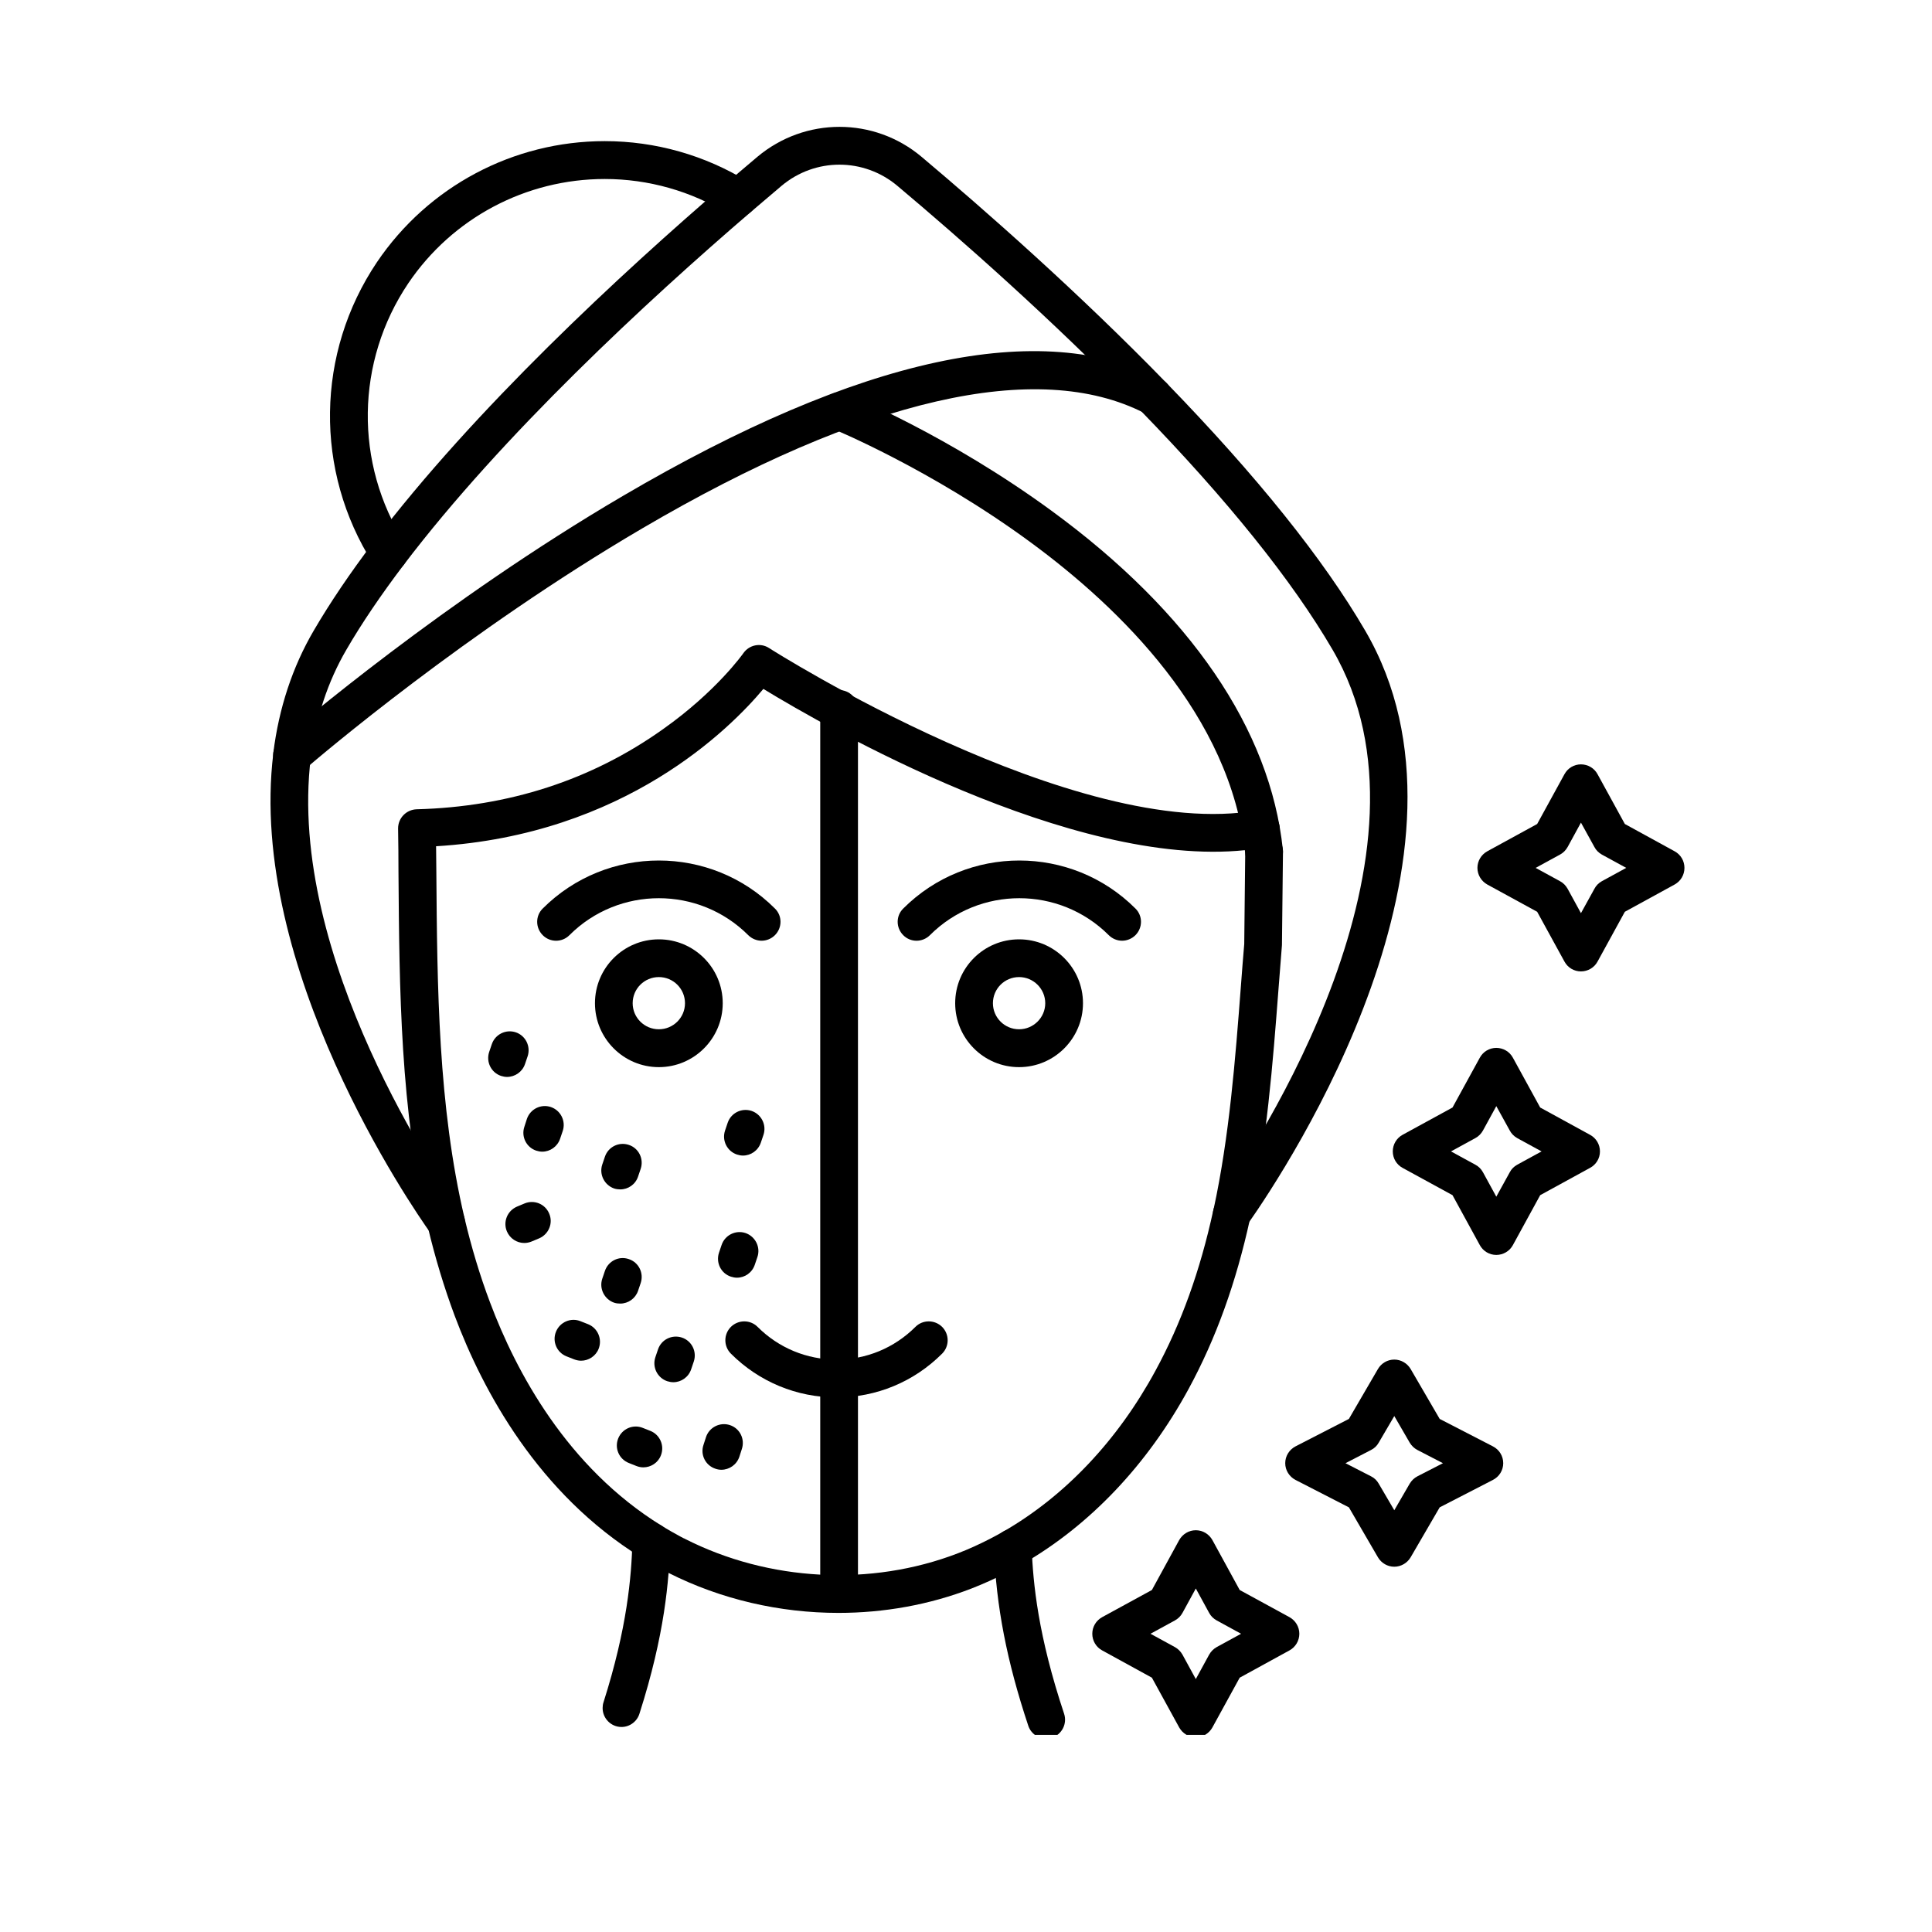 <svg version="1.0" preserveAspectRatio="xMidYMid meet" height="80" viewBox="0 0 60 60" zoomAndPan="magnify" width="80" xmlns:xlink="http://www.w3.org/1999/xlink" xmlns="http://www.w3.org/2000/svg"><defs><clipPath id="cc32a00002"><path clip-rule="nonzero" d="M 30 47 L 34 47 L 34 53.879 L 30 53.879 Z M 30 47"></path></clipPath><clipPath id="75d567b253"><path clip-rule="nonzero" d="M 18 47 L 21 47 L 21 53.879 L 18 53.879 Z M 18 47"></path></clipPath><clipPath id="7a5331eb9e"><path clip-rule="nonzero" d="M 8 3.629 L 44 3.629 L 44 39 L 8 39 Z M 8 3.629"></path></clipPath><clipPath id="f99a143597"><path clip-rule="nonzero" d="M 33 47 L 41 47 L 41 53.879 L 33 53.879 Z M 33 47"></path></clipPath><clipPath id="b596f53392"><path clip-rule="nonzero" d="M 45 23 L 52.648 23 L 52.648 31 L 45 31 Z M 45 23"></path></clipPath></defs><g clip-path="url(#cc32a00002)"><path fill-rule="nonzero" fill-opacity="1" d="M 32.488 53.996 C 32.242 53.996 32.016 53.84 31.934 53.594 C 31.266 51.586 30.938 49.891 30.867 48.094 C 30.855 47.77 31.105 47.496 31.43 47.484 C 31.758 47.469 32.027 47.723 32.039 48.047 C 32.082 49.18 32.238 50.793 33.047 53.223 C 33.148 53.531 32.98 53.863 32.672 53.965 C 32.613 53.984 32.551 53.996 32.488 53.996 Z M 32.488 53.996" fill="#000000"></path></g><g clip-path="url(#75d567b253)"><path fill-rule="nonzero" fill-opacity="1" d="M 19.301 53.633 C 18.977 53.633 18.715 53.367 18.715 53.047 L 18.715 53.043 C 18.715 52.984 18.723 52.922 18.742 52.867 C 19.48 50.547 19.609 48.973 19.641 47.859 C 19.648 47.535 19.918 47.277 20.242 47.289 C 20.566 47.297 20.82 47.566 20.812 47.891 C 20.781 49.078 20.645 50.758 19.863 53.207 C 19.793 53.453 19.566 53.633 19.301 53.633 Z M 19.301 53.633" fill="#000000"></path></g><path fill-rule="nonzero" fill-opacity="1" d="M 26.039 50.09 C 24.219 50.09 22.395 49.672 20.77 48.852 C 20.703 48.82 20.648 48.789 20.598 48.762 C 20.367 48.645 20.137 48.512 19.918 48.371 C 16.715 46.391 14.996 43.195 14.121 40.863 C 13.793 39.984 13.512 39.055 13.285 38.098 C 12.43 34.484 12.402 30.727 12.375 27.09 C 12.375 26.637 12.371 26.18 12.363 25.727 C 12.363 25.406 12.617 25.145 12.938 25.133 C 15.797 25.059 18.371 24.223 20.586 22.648 C 22.25 21.473 23.078 20.297 23.086 20.285 C 23.266 20.027 23.617 19.953 23.883 20.125 C 23.977 20.188 33.418 26.176 39.051 25.164 C 39.371 25.105 39.676 25.316 39.734 25.637 C 39.758 25.777 39.73 25.914 39.668 26.027 C 39.777 26.133 39.844 26.285 39.844 26.449 L 39.812 29.352 C 39.812 29.363 39.812 29.379 39.809 29.391 C 39.773 29.824 39.742 30.258 39.707 30.691 C 39.527 33.043 39.34 35.477 38.828 37.824 C 38.828 37.836 38.824 37.844 38.82 37.855 C 38.387 39.836 37.766 41.562 36.914 43.133 C 35.633 45.488 33.848 47.371 31.746 48.578 C 31.574 48.676 31.422 48.762 31.273 48.836 C 30.906 49.023 30.535 49.191 30.172 49.332 C 28.859 49.84 27.449 50.09 26.039 50.09 Z M 21.227 47.77 C 21.242 47.777 21.262 47.781 21.277 47.793 C 23.875 49.113 27.043 49.281 29.75 48.238 C 30.078 48.113 30.41 47.961 30.738 47.793 C 30.871 47.727 31.008 47.648 31.164 47.562 C 33.074 46.461 34.707 44.738 35.883 42.57 C 36.684 41.098 37.27 39.469 37.68 37.586 C 37.684 37.574 37.688 37.559 37.691 37.547 C 38.18 35.285 38.363 32.906 38.539 30.602 C 38.57 30.176 38.605 29.746 38.641 29.316 L 38.672 26.438 C 38.672 26.426 38.672 26.414 38.672 26.402 C 33.281 26.965 25.656 22.582 23.707 21.395 C 22.684 22.617 19.402 25.926 13.543 26.281 C 13.547 26.547 13.547 26.816 13.551 27.082 C 13.578 30.652 13.605 34.344 14.426 37.828 C 14.641 38.738 14.906 39.621 15.219 40.449 C 16.031 42.613 17.613 45.566 20.535 47.375 C 20.734 47.5 20.941 47.617 21.145 47.727 C 21.176 47.742 21.199 47.758 21.227 47.77 Z M 21.227 47.77" fill="#000000"></path><g clip-path="url(#7a5331eb9e)"><path fill-rule="nonzero" fill-opacity="1" d="M 13.855 38.551 C 13.672 38.551 13.492 38.465 13.379 38.305 C 12.789 37.48 7.676 30.051 8.488 23.398 C 8.488 23.395 8.488 23.387 8.488 23.383 C 8.66 21.996 9.082 20.715 9.742 19.586 C 10.246 18.723 10.871 17.797 11.609 16.824 C 14.73 12.711 19.277 8.504 22.543 5.699 C 22.891 5.402 23.219 5.125 23.52 4.871 C 25 3.629 27.145 3.629 28.621 4.871 C 30.574 6.516 33.484 9.07 36.234 11.902 C 39.031 14.781 41.105 17.367 42.398 19.586 C 46.41 26.461 40.078 36.125 38.742 38.027 C 38.637 38.184 38.457 38.289 38.254 38.289 C 37.93 38.289 37.668 38.027 37.668 37.703 L 37.668 37.699 C 37.668 37.582 37.707 37.461 37.773 37.363 C 39.02 35.594 45.043 26.449 41.383 20.176 C 40.137 18.039 38.125 15.531 35.395 12.723 C 32.676 9.922 29.801 7.395 27.867 5.77 C 26.824 4.895 25.316 4.895 24.273 5.77 C 23.977 6.02 23.652 6.297 23.309 6.59 C 20.086 9.359 15.605 13.504 12.543 17.535 C 11.836 18.469 11.234 19.355 10.758 20.176 C 10.18 21.168 9.809 22.289 9.656 23.516 C 9.656 23.52 9.652 23.523 9.652 23.527 C 8.887 29.746 13.773 36.836 14.332 37.625 C 14.52 37.891 14.461 38.254 14.195 38.441 C 14.094 38.516 13.973 38.551 13.855 38.551 Z M 13.855 38.551" fill="#000000"></path></g><path fill-rule="nonzero" fill-opacity="1" d="M 9.07 24.043 C 8.906 24.043 8.742 23.977 8.625 23.84 C 8.414 23.594 8.441 23.223 8.688 23.012 C 9.195 22.578 13.801 18.652 19.344 15.402 C 26.707 11.082 32.34 9.867 36.082 11.789 C 36.371 11.938 36.484 12.293 36.336 12.578 C 36.188 12.867 35.836 12.98 35.547 12.832 C 32.23 11.129 26.832 12.367 19.938 16.414 C 14.484 19.613 9.953 23.473 9.453 23.902 C 9.344 23.996 9.207 24.043 9.07 24.043 Z M 9.07 24.043" fill="#000000"></path><path fill-rule="nonzero" fill-opacity="1" d="M 39.254 27.031 C 38.961 27.031 38.703 26.809 38.672 26.508 C 38.223 22.23 34.793 18.887 31.992 16.832 C 28.906 14.566 25.879 13.324 25.852 13.312 C 25.551 13.191 25.406 12.848 25.527 12.547 C 25.648 12.25 25.992 12.105 26.289 12.227 C 26.418 12.277 29.461 13.523 32.668 15.871 C 36.969 19.02 39.449 22.656 39.84 26.383 C 39.875 26.707 39.641 26.992 39.316 27.027 C 39.297 27.031 39.277 27.031 39.254 27.031 Z M 39.254 27.031" fill="#000000"></path><path fill-rule="nonzero" fill-opacity="1" d="M 12.078 17.766 C 11.883 17.766 11.695 17.672 11.582 17.496 C 9.758 14.629 9.809 10.961 11.707 8.141 C 13.297 5.789 15.941 4.383 18.781 4.383 C 20.355 4.383 21.895 4.82 23.234 5.645 C 23.508 5.816 23.594 6.176 23.426 6.453 C 23.254 6.727 22.895 6.812 22.617 6.645 C 21.465 5.934 20.137 5.559 18.781 5.559 C 16.332 5.559 14.051 6.77 12.68 8.797 C 11.043 11.227 11 14.395 12.57 16.863 C 12.746 17.137 12.664 17.5 12.391 17.676 C 12.293 17.734 12.184 17.766 12.078 17.766 Z M 12.078 17.766" fill="#000000"></path><path fill-rule="nonzero" fill-opacity="1" d="M 34.848 29.215 C 34.699 29.215 34.547 29.156 34.434 29.043 C 32.902 27.512 30.41 27.512 28.879 29.043 C 28.648 29.273 28.277 29.273 28.051 29.043 C 27.82 28.812 27.82 28.441 28.051 28.215 C 30.039 26.227 33.273 26.227 35.262 28.215 C 35.492 28.441 35.492 28.812 35.262 29.043 C 35.148 29.156 34.996 29.215 34.848 29.215 Z M 34.848 29.215" fill="#000000"></path><path fill-rule="nonzero" fill-opacity="1" d="M 23.652 29.215 C 23.504 29.215 23.352 29.156 23.238 29.043 C 21.707 27.512 19.215 27.512 17.684 29.043 C 17.457 29.273 17.082 29.273 16.855 29.043 C 16.625 28.812 16.625 28.441 16.855 28.215 C 18.844 26.227 22.078 26.227 24.066 28.215 C 24.297 28.441 24.297 28.812 24.066 29.043 C 23.953 29.156 23.801 29.215 23.652 29.215 Z M 23.652 29.215" fill="#000000"></path><path fill-rule="nonzero" fill-opacity="1" d="M 25.98 43.398 C 24.742 43.398 23.574 42.914 22.699 42.039 C 22.469 41.809 22.469 41.438 22.699 41.207 C 22.93 40.98 23.301 40.98 23.527 41.207 C 24.184 41.863 25.055 42.223 25.98 42.223 C 26.902 42.223 27.773 41.863 28.43 41.207 C 28.656 40.98 29.027 40.98 29.258 41.207 C 29.488 41.438 29.488 41.809 29.258 42.039 C 28.383 42.914 27.219 43.398 25.98 43.398 Z M 25.98 43.398" fill="#000000"></path><path fill-rule="nonzero" fill-opacity="1" d="M 20.461 33.141 C 19.367 33.141 18.477 32.25 18.477 31.156 C 18.477 30.059 19.367 29.172 20.461 29.172 C 21.555 29.172 22.445 30.059 22.445 31.156 C 22.445 32.25 21.555 33.141 20.461 33.141 Z M 20.461 30.344 C 20.012 30.344 19.648 30.707 19.648 31.156 C 19.648 31.602 20.012 31.965 20.461 31.965 C 20.91 31.965 21.273 31.602 21.273 31.156 C 21.273 30.707 20.91 30.344 20.461 30.344 Z M 20.461 30.344" fill="#000000"></path><path fill-rule="nonzero" fill-opacity="1" d="M 31.648 33.141 C 30.551 33.141 29.664 32.25 29.664 31.156 C 29.664 30.059 30.551 29.172 31.648 29.172 C 32.742 29.172 33.633 30.059 33.633 31.156 C 33.633 32.25 32.742 33.141 31.648 33.141 Z M 31.648 30.344 C 31.199 30.344 30.836 30.707 30.836 31.156 C 30.836 31.602 31.199 31.965 31.648 31.965 C 32.094 31.965 32.461 31.602 32.461 31.156 C 32.461 30.707 32.094 30.344 31.648 30.344 Z M 31.648 30.344" fill="#000000"></path><path fill-rule="nonzero" fill-opacity="1" d="M 26.059 50.082 C 25.734 50.082 25.473 49.82 25.473 49.496 L 25.473 22.016 C 25.473 21.691 25.734 21.43 26.059 21.43 C 26.383 21.43 26.645 21.691 26.645 22.016 L 26.645 49.496 C 26.645 49.82 26.383 50.082 26.059 50.082 Z M 26.059 50.082" fill="#000000"></path><path fill-rule="nonzero" fill-opacity="1" d="M 20.91 42.926 C 20.848 42.926 20.785 42.914 20.723 42.895 C 20.418 42.793 20.25 42.461 20.352 42.152 L 20.434 41.91 C 20.535 41.602 20.867 41.438 21.176 41.539 C 21.484 41.641 21.648 41.973 21.547 42.281 L 21.465 42.523 C 21.383 42.77 21.156 42.926 20.91 42.926 Z M 20.91 42.926" fill="#000000"></path><path fill-rule="nonzero" fill-opacity="1" d="M 16.84 35.766 C 16.777 35.766 16.715 35.754 16.652 35.734 C 16.348 35.633 16.18 35.301 16.285 34.992 L 16.363 34.75 C 16.465 34.445 16.797 34.277 17.105 34.379 C 17.414 34.484 17.578 34.816 17.477 35.121 L 17.395 35.363 C 17.312 35.609 17.086 35.766 16.84 35.766 Z M 16.84 35.766" fill="#000000"></path><path fill-rule="nonzero" fill-opacity="1" d="M 15.746 33.445 C 15.688 33.445 15.625 33.434 15.562 33.414 C 15.254 33.312 15.09 32.98 15.191 32.672 L 15.273 32.43 C 15.375 32.125 15.707 31.957 16.016 32.059 C 16.32 32.16 16.488 32.492 16.387 32.801 L 16.305 33.043 C 16.223 33.289 15.992 33.445 15.746 33.445 Z M 15.746 33.445" fill="#000000"></path><path fill-rule="nonzero" fill-opacity="1" d="M 19.262 40.484 C 19.199 40.484 19.137 40.477 19.074 40.457 C 18.77 40.352 18.602 40.02 18.703 39.715 L 18.785 39.473 C 18.887 39.164 19.219 38.996 19.527 39.102 C 19.836 39.203 20 39.535 19.898 39.844 L 19.816 40.086 C 19.734 40.328 19.508 40.484 19.262 40.484 Z M 19.262 40.484" fill="#000000"></path><path fill-rule="nonzero" fill-opacity="1" d="M 18.047 42.258 C 17.973 42.258 17.898 42.242 17.828 42.215 L 17.59 42.121 C 17.289 42 17.145 41.66 17.266 41.359 C 17.387 41.059 17.727 40.91 18.027 41.031 L 18.266 41.125 C 18.566 41.246 18.711 41.59 18.59 41.891 C 18.5 42.117 18.277 42.258 18.047 42.258 Z M 18.047 42.258" fill="#000000"></path><path fill-rule="nonzero" fill-opacity="1" d="M 19.98 45.57 C 19.906 45.57 19.832 45.555 19.762 45.527 L 19.527 45.434 C 19.223 45.312 19.078 44.973 19.199 44.672 C 19.32 44.371 19.66 44.223 19.961 44.344 L 20.199 44.438 C 20.5 44.559 20.645 44.902 20.523 45.203 C 20.434 45.43 20.211 45.57 19.98 45.57 Z M 19.98 45.57" fill="#000000"></path><path fill-rule="nonzero" fill-opacity="1" d="M 16.281 38.602 C 16.055 38.602 15.836 38.465 15.742 38.242 C 15.617 37.945 15.754 37.602 16.055 37.473 L 16.289 37.375 C 16.586 37.25 16.93 37.387 17.055 37.688 C 17.184 37.984 17.043 38.328 16.746 38.457 L 16.512 38.555 C 16.438 38.586 16.359 38.602 16.281 38.602 Z M 16.281 38.602" fill="#000000"></path><path fill-rule="nonzero" fill-opacity="1" d="M 22.887 39.68 C 22.824 39.68 22.762 39.668 22.699 39.648 C 22.391 39.547 22.227 39.215 22.328 38.906 L 22.41 38.664 C 22.512 38.359 22.844 38.191 23.152 38.293 C 23.457 38.398 23.625 38.73 23.523 39.035 L 23.441 39.277 C 23.359 39.523 23.133 39.68 22.887 39.68 Z M 22.887 39.68" fill="#000000"></path><path fill-rule="nonzero" fill-opacity="1" d="M 19.262 36.938 C 19.199 36.938 19.137 36.93 19.074 36.91 C 18.77 36.805 18.602 36.473 18.703 36.168 L 18.785 35.926 C 18.887 35.617 19.219 35.453 19.527 35.555 C 19.836 35.656 20 35.988 19.898 36.297 L 19.816 36.539 C 19.734 36.785 19.508 36.938 19.262 36.938 Z M 19.262 36.938" fill="#000000"></path><path fill-rule="nonzero" fill-opacity="1" d="M 22.402 45.645 C 22.34 45.645 22.277 45.633 22.219 45.613 C 21.91 45.512 21.742 45.18 21.848 44.871 L 21.926 44.629 C 22.027 44.324 22.363 44.156 22.668 44.258 C 22.977 44.359 23.141 44.691 23.039 45 L 22.961 45.242 C 22.879 45.488 22.648 45.645 22.402 45.645 Z M 22.402 45.645" fill="#000000"></path><path fill-rule="nonzero" fill-opacity="1" d="M 23.074 35.887 C 23.012 35.887 22.949 35.875 22.887 35.855 C 22.582 35.754 22.414 35.422 22.516 35.113 L 22.598 34.871 C 22.699 34.566 23.031 34.398 23.34 34.5 C 23.648 34.605 23.812 34.938 23.711 35.242 L 23.629 35.484 C 23.547 35.73 23.32 35.887 23.074 35.887 Z M 23.074 35.887" fill="#000000"></path><path fill-rule="nonzero" fill-opacity="1" d="M 46.469 38.973 C 46.254 38.973 46.059 38.855 45.957 38.668 L 45.109 37.117 L 43.559 36.27 C 43.371 36.168 43.254 35.973 43.254 35.758 C 43.254 35.543 43.371 35.344 43.559 35.242 L 45.109 34.395 L 45.957 32.848 C 46.059 32.66 46.254 32.543 46.469 32.543 C 46.684 32.543 46.883 32.66 46.984 32.848 L 47.832 34.395 L 49.379 35.242 C 49.57 35.344 49.688 35.543 49.688 35.758 C 49.688 35.973 49.57 36.168 49.379 36.27 L 47.832 37.117 L 46.984 38.668 C 46.883 38.855 46.684 38.973 46.469 38.973 Z M 45.062 35.758 L 45.82 36.172 C 45.922 36.227 46 36.305 46.055 36.406 L 46.469 37.164 L 46.887 36.406 C 46.938 36.305 47.02 36.227 47.117 36.172 L 47.875 35.758 L 47.117 35.344 C 47.02 35.289 46.938 35.207 46.887 35.109 L 46.469 34.352 L 46.055 35.109 C 46 35.207 45.922 35.289 45.82 35.344 Z M 45.062 35.758" fill="#000000"></path><g clip-path="url(#f99a143597)"><path fill-rule="nonzero" fill-opacity="1" d="M 37.137 53.953 C 36.922 53.953 36.727 53.836 36.621 53.648 L 35.773 52.102 L 34.227 51.254 C 34.039 51.152 33.922 50.953 33.922 50.738 C 33.922 50.523 34.039 50.328 34.227 50.223 L 35.773 49.379 L 36.621 47.828 C 36.727 47.641 36.922 47.523 37.137 47.523 C 37.352 47.523 37.547 47.641 37.652 47.828 L 38.5 49.379 L 40.047 50.223 C 40.234 50.328 40.352 50.523 40.352 50.738 C 40.352 50.953 40.234 51.152 40.047 51.254 L 38.5 52.102 L 37.652 53.648 C 37.547 53.836 37.352 53.953 37.137 53.953 Z M 35.73 50.738 L 36.488 51.152 C 36.586 51.207 36.668 51.289 36.723 51.387 L 37.137 52.145 L 37.551 51.387 C 37.605 51.289 37.688 51.207 37.785 51.152 L 38.543 50.738 L 37.785 50.324 C 37.688 50.27 37.605 50.191 37.551 50.09 L 37.137 49.332 L 36.723 50.09 C 36.668 50.191 36.586 50.27 36.488 50.324 Z M 35.73 50.738" fill="#000000"></path></g><g clip-path="url(#b596f53392)"><path fill-rule="nonzero" fill-opacity="1" d="M 49.098 30.168 C 48.883 30.168 48.688 30.051 48.586 29.863 L 47.738 28.316 L 46.188 27.469 C 46 27.363 45.883 27.168 45.883 26.953 C 45.883 26.738 46 26.543 46.188 26.438 L 47.738 25.59 L 48.586 24.043 C 48.688 23.855 48.883 23.738 49.098 23.738 C 49.312 23.738 49.512 23.855 49.613 24.043 L 50.461 25.59 L 52.008 26.438 C 52.199 26.543 52.312 26.738 52.312 26.953 C 52.312 27.168 52.199 27.363 52.008 27.469 L 50.461 28.316 L 49.613 29.863 C 49.512 30.051 49.312 30.168 49.098 30.168 Z M 47.691 26.953 L 48.449 27.367 C 48.551 27.422 48.629 27.504 48.684 27.602 L 49.098 28.359 L 49.516 27.602 C 49.566 27.504 49.648 27.422 49.746 27.367 L 50.504 26.953 L 49.746 26.539 C 49.648 26.484 49.566 26.402 49.516 26.305 L 49.098 25.547 L 48.684 26.305 C 48.629 26.402 48.551 26.484 48.449 26.539 Z M 47.691 26.953" fill="#000000"></path></g><path fill-rule="nonzero" fill-opacity="1" d="M 43.301 48.656 C 43.09 48.656 42.898 48.543 42.793 48.363 L 41.891 46.812 L 40.234 45.961 C 40.039 45.859 39.914 45.66 39.914 45.441 C 39.914 45.219 40.039 45.02 40.234 44.918 L 41.891 44.066 L 42.793 42.516 C 42.898 42.336 43.09 42.223 43.301 42.223 C 43.508 42.223 43.703 42.336 43.809 42.516 L 44.711 44.066 L 46.363 44.918 C 46.562 45.02 46.684 45.219 46.684 45.441 C 46.684 45.66 46.562 45.859 46.363 45.961 L 44.711 46.812 L 43.809 48.363 C 43.703 48.543 43.508 48.656 43.301 48.656 Z M 41.785 45.441 L 42.578 45.848 C 42.68 45.898 42.762 45.977 42.816 46.074 L 43.301 46.902 L 43.781 46.074 C 43.84 45.977 43.922 45.898 44.02 45.848 L 44.812 45.441 L 44.02 45.031 C 43.922 44.98 43.84 44.902 43.781 44.805 L 43.301 43.977 L 42.816 44.805 C 42.762 44.902 42.68 44.98 42.578 45.031 Z M 41.785 45.441" fill="#000000"></path></svg>